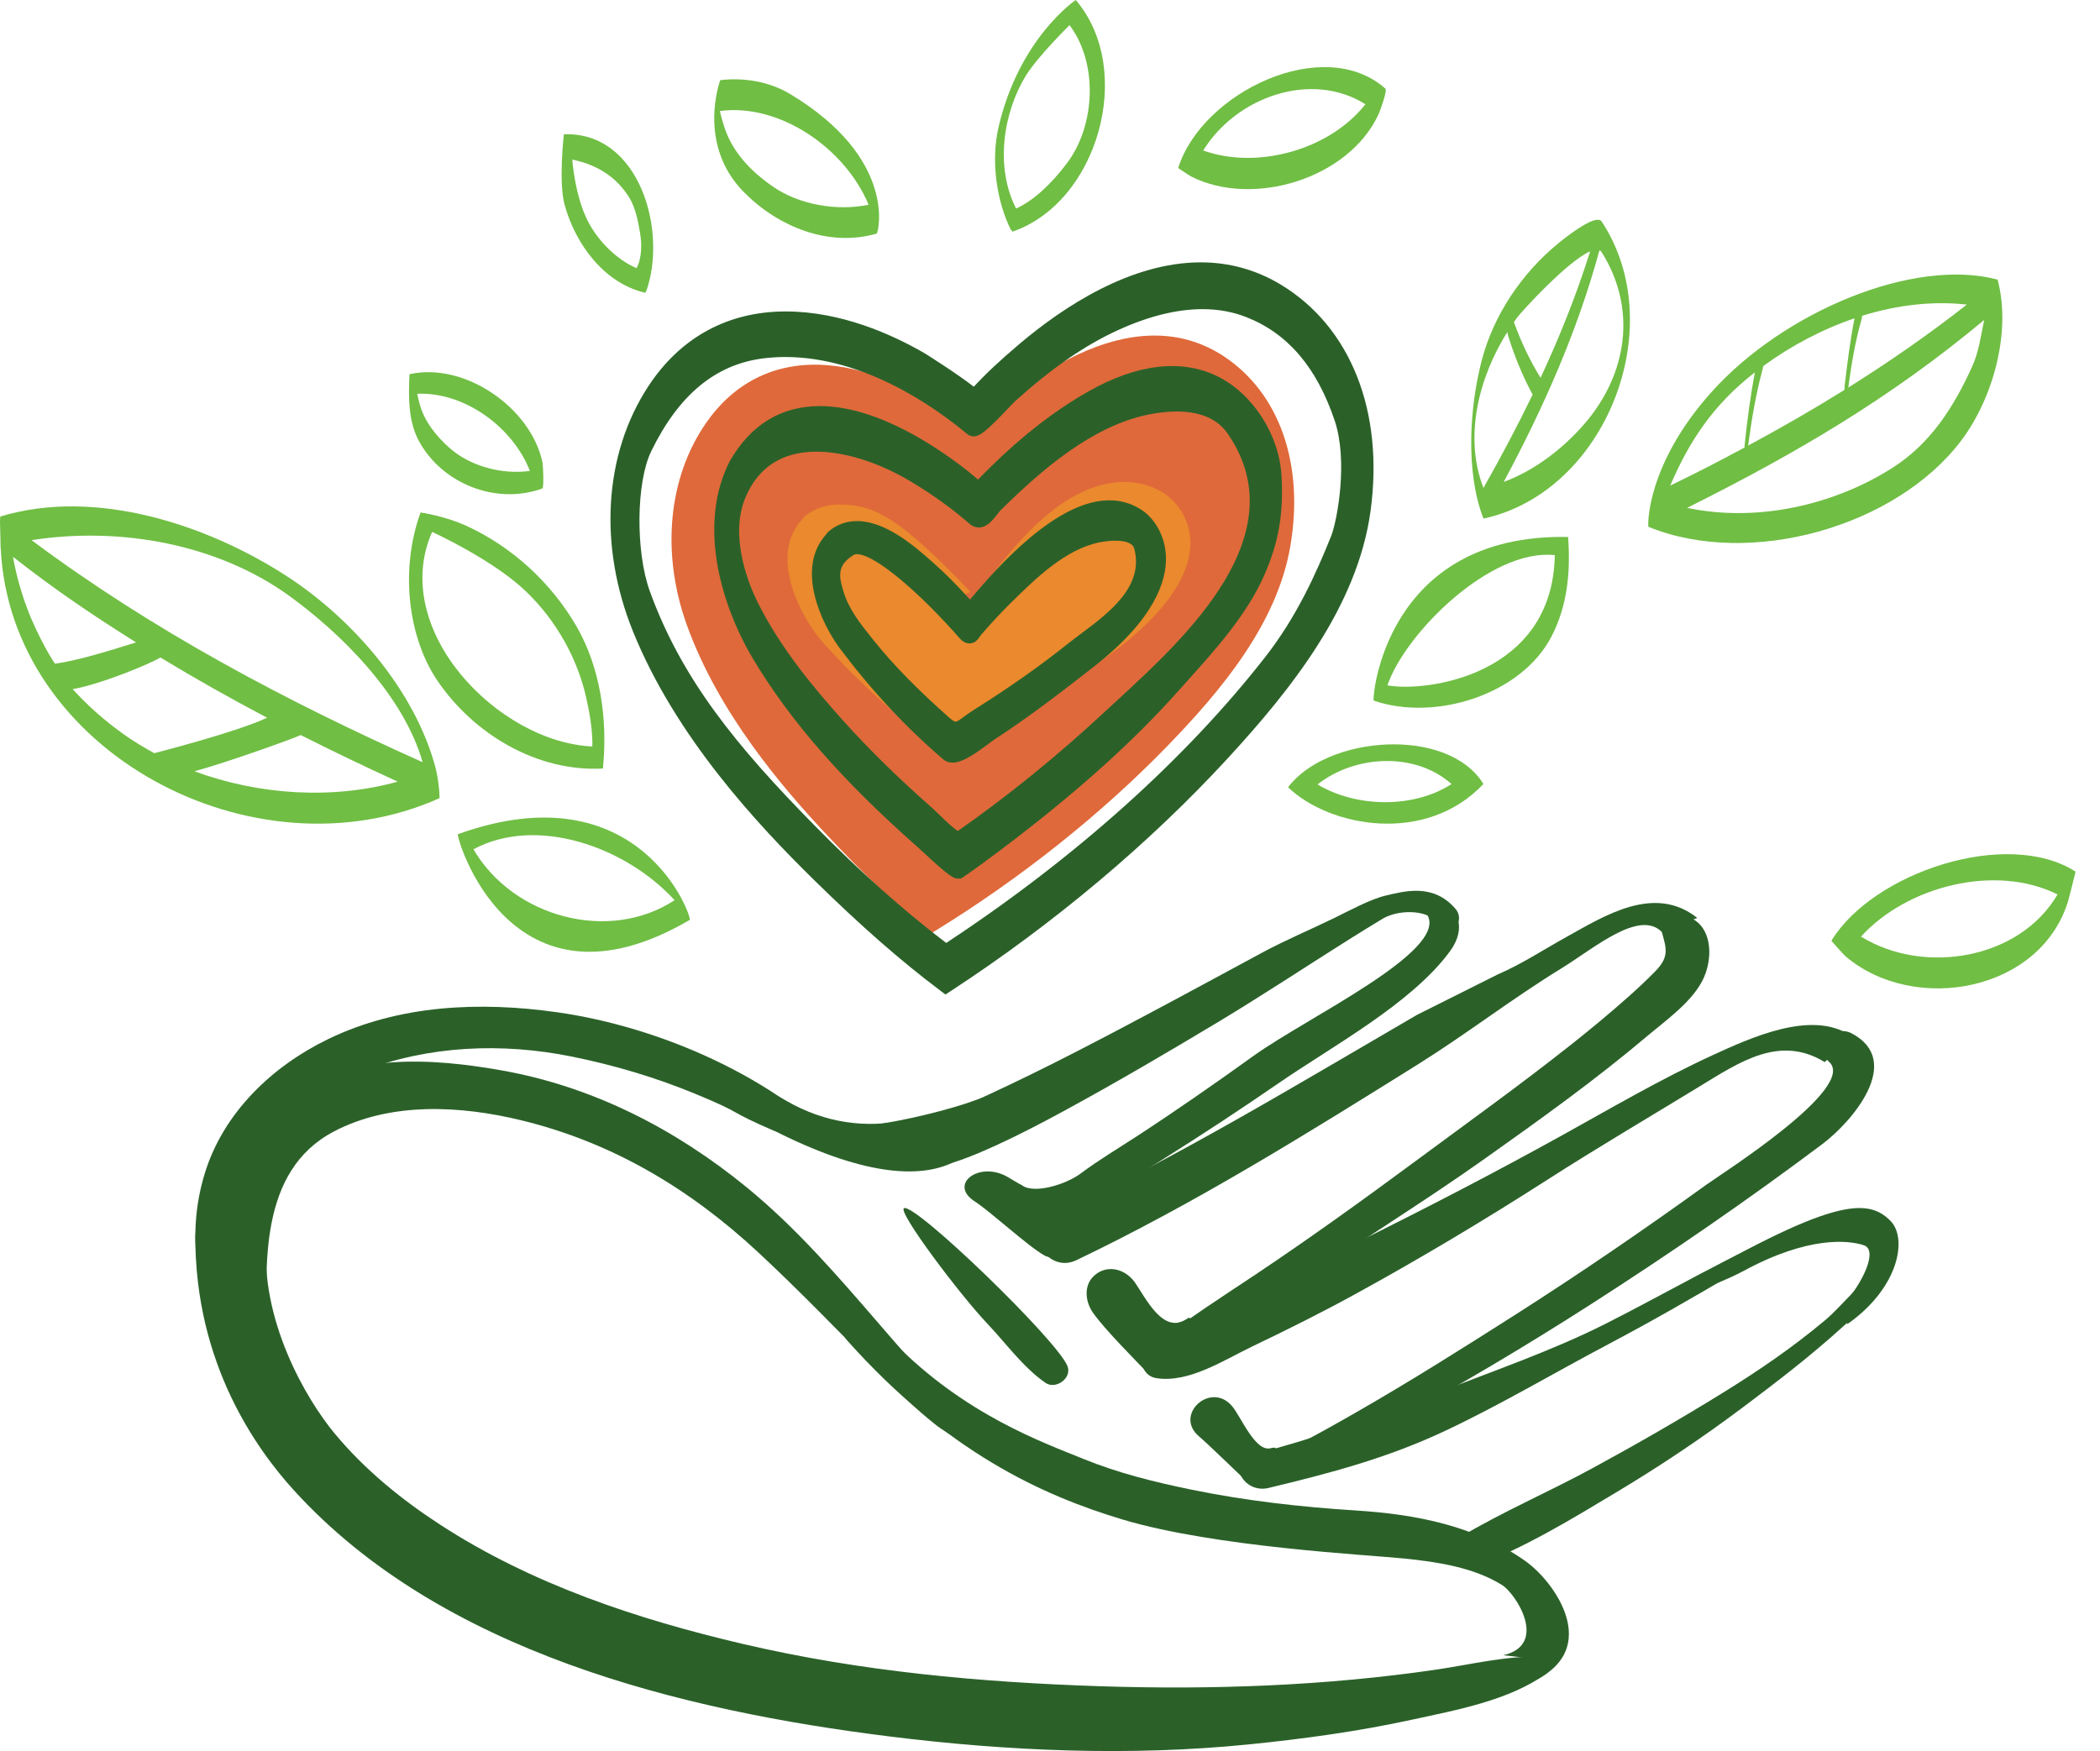 <svg xmlns:xlink="http://www.w3.org/1999/xlink" xmlns="http://www.w3.org/2000/svg" version="1.1" viewBox="0 0 241 201" height="201px" width="241px">
    <title>Group 153</title>
    <defs>
        <polygon points="0 0 67.956 0 67.956 34.317 0 34.317" id="path-1"></polygon>
    </defs>
    <g fill-rule="evenodd" fill="none" stroke-width="1" stroke="none" id="3-WAYS-TO-GIVE">
        <g transform="translate(-228, -2992)" id="3.0-:-W-:-Ways-To-Give-OVRW">
            <g transform="translate(228, 2992)" id="Group-153">
                <path fill="#DF693A" id="Fill-5" d="M81.031,48.549 C84.188,43.999 88.713,41.69 94.115,41.873 C99.272,42.048 103.955,44.371 106.974,46.289 C106.998,46.304 109.959,48.341 111.435,49.606 C112.63,48.381 114.006,47.159 115.858,45.676 C120.082,42.293 126.491,38.307 133.031,38.528 C135.696,38.618 138.181,39.409 140.413,40.877 C146.824,45.096 149.692,53.244 148.085,62.673 C146.551,71.667 140.081,79.333 133.956,85.647 C126.375,93.462 117.171,100.791 107.342,106.843 L106.836,107.153 L106.376,106.779 C102.779,103.837 99.147,100.378 94.943,95.894 C89.77,90.374 82.47,81.867 78.828,71.758 C75.853,63.502 76.676,54.826 81.031,48.549"></path>
                <path fill="#EA892D" id="Fill-7" d="M92.144,59.533 C88.106,63.688 91.894,70.917 94.465,73.774 C98.79,78.578 103.562,82.86 108.65,86.5 C108.952,86.716 109.336,86.835 109.762,86.843 C111.102,86.869 112.048,85.777 113.913,84.457 L113.981,84.408 C114.246,84.221 114.464,84.065 114.607,83.979 C119.287,81.105 123.821,77.756 127.463,75.067 C135.412,69.199 136.815,64.599 136.592,61.774 C136.38,59.12 134.696,57.248 133.317,56.452 C132.077,55.736 130.704,55.358 129.234,55.329 C121.947,55.187 115.845,63.03 111.645,69.019 C111.814,70.517 110.921,68.791 110.912,68.781 C109.108,67.112 110.827,69.926 109.285,68.781 L111.387,67.956 C103.034,59.184 100.248,57.982 96.471,57.909 C94.926,57.879 93.568,58.316 92.434,59.208 C92.319,59.299 92.224,59.404 92.144,59.533"></path>
                <g transform="translate(173.044, 63.732)" id="Group-61">
                    <mask fill="white" id="mask-2">
                        
                    </mask>
                    <g id="Clip-60"></g>
                    <path mask="url(#mask-2)" fill="#70BE44" id="Fill-59" d="M5.783,24.699 C26.504,21.849 45.1,18.092 64.635,10.52 C54.743,32.163 25.287,37.328 5.783,24.699 M64.258,7.304 C58.658,9.4 52.991,11.233 47.27,12.847 C49.075,9.928 50.881,7.008 52.686,4.09 C52.701,4.064 52.703,4.031 52.717,4.004 C56.758,4.54 60.679,5.601 64.258,7.304 M50.713,3.783 C48.897,6.72 45.098,13.116 45.12,13.439 C40.728,14.633 36.306,15.706 31.855,16.669 C33.878,12.361 39.32,4.131 39.336,3.95 C43.079,3.529 46.931,3.441 50.713,3.783 M29.357,5.893 C31.746,5.222 34.273,4.674 36.874,4.277 C34.247,8.266 31.947,12.512 30.234,16.94 C30.224,16.964 30.223,16.992 30.216,17.017 C25.908,17.922 21.577,18.73 17.226,19.459 C19.521,15.258 25.384,7.357 25.401,7.18 C26.723,6.69 28.046,6.261 29.357,5.893 M21.399,8.847 C19.111,12.262 17.212,16.112 15.28,19.465 C15.222,19.565 15.189,19.68 15.165,19.8 C11.661,20.365 8.145,20.88 4.619,21.355 C9.004,16.074 15.045,11.793 21.399,8.847 M1.817,25.228 C57.354,53.765 68.131,5.998 67.955,5.882 C56.856,-1.446 40.447,-1.224 28.303,2.715 C18.169,6.002 5.698,14.884 -1.42109089e-14,24.149 C-0.018,24.151 1.472,25.049 1.817,25.228"></path>
                </g>
                <path fill="#2B6129" id="Fill-62" d="M74.739,51.789 C77.905,45.3 82.128,41.813 87.651,41.13 C88.453,41.031 89.283,40.981 90.114,40.981 C99.047,40.981 107.038,46.524 111.005,49.829 C111.21,49.999 111.463,50.09 111.736,50.09 C112.472,50.09 113.233,49.469 115.803,46.765 L115.899,46.663 C116.171,46.376 116.378,46.158 116.472,46.073 C120.723,42.241 124.479,39.644 128.29,37.901 C131.791,36.3 135.058,35.487 138.005,35.487 C139.78,35.487 141.453,35.788 142.976,36.381 C147.763,38.243 151.098,42.136 153.17,48.279 C154.724,52.89 153.481,59.752 152.746,61.581 C151.04,65.828 148.812,70.788 145.226,75.384 C136.066,87.123 123.401,98.48 108.589,108.24 C103.646,104.476 98.71,100.071 93.504,94.781 C84.536,85.665 78.241,77.982 74.573,67.863 C72.923,63.307 73.004,55.345 74.739,51.789 M72.653,72.508 C77.545,84.581 86.859,94.569 93.44,101.031 C98.785,106.281 103.389,110.314 107.926,113.723 L108.506,114.157 L109.113,113.762 C120.927,106.043 131.918,96.805 140.898,87.046 C148.153,79.163 155.774,69.63 157.282,58.694 C158.863,47.226 155.003,37.492 146.957,32.654 C144.156,30.969 141.075,30.115 137.799,30.115 C129.764,30.115 122.063,35.197 117.019,39.46 C114.807,41.328 113.17,42.862 111.754,44.392 C109.89,42.922 106.169,40.581 106.139,40.564 C102.353,38.368 96.508,35.75 90.17,35.75 C83.532,35.75 78.075,38.726 74.391,44.357 C69.306,52.124 68.657,62.648 72.653,72.508"></path>
                <path fill="#2B6129" id="Fill-64" d="M85.554,57.094 C87.027,53.611 89.774,51.845 93.715,51.845 C96.974,51.845 100.945,53.113 104.612,55.323 C107.105,56.826 109.35,58.448 111.284,60.144 C111.586,60.409 111.945,60.548 112.323,60.548 C113.268,60.548 113.922,59.709 114.448,59.036 C114.6,58.841 114.739,58.661 114.849,58.553 C119.612,53.862 125.354,48.89 131.834,47.578 C132.95,47.352 134.019,47.238 135.012,47.238 C137.744,47.238 139.713,48.081 140.868,49.745 C148.895,61.317 136.11,73.105 128.471,80.149 C128.008,80.575 127.57,80.98 127.157,81.364 C121.534,86.61 115.736,91.328 109.919,95.388 C109.637,95.21 108.995,94.709 107.575,93.311 C107.353,93.093 107.179,92.923 107.085,92.84 C103.122,89.352 99.754,86.051 96.787,82.749 C93.373,78.951 89.53,74.352 86.904,69.044 C86.094,67.406 83.602,61.702 85.554,57.094 M83.757,52.919 C80.043,60.152 82.695,69.383 86.414,75.617 C90.687,82.778 96.727,89.681 105.426,97.337 C105.459,97.367 105.541,97.443 105.658,97.554 L105.721,97.613 C109.032,100.706 109.454,100.85 109.965,100.85 L110.27,100.849 L110.557,100.672 C111.88,99.761 113.269,98.752 114.945,97.486 C123.481,91.034 129.93,85.254 135.242,79.297 L136.299,78.117 C139.494,74.561 143.118,70.529 145.086,66.034 C146.747,62.241 147.304,59.053 147.072,54.665 C146.822,49.92 143.795,45.202 139.713,43.193 C135.616,41.176 130.488,41.77 124.946,44.909 C121.138,47.064 117.359,49.979 113.71,53.573 C113.239,54.036 112.743,54.529 112.245,55.052 L111.816,54.692 C111.515,54.44 111.266,54.232 111.226,54.199 C107.66,51.366 100.693,46.614 94.097,46.614 C89.646,46.614 86.167,48.736 83.757,52.919"></path>
                <path fill="#2B6129" id="Fill-66" d="M130.176,62.994 C131.302,67.324 127.286,70.328 124.058,72.742 C123.524,73.143 123.014,73.525 122.552,73.892 C119.28,76.501 115.742,78.989 111.734,81.501 C111.313,81.764 110.956,82.029 110.667,82.241 C110.28,82.527 109.841,82.852 109.657,82.843 C109.622,82.842 109.428,82.813 109.001,82.436 C105.281,79.146 102.492,76.294 100.224,73.458 L100.16,73.378 C98.687,71.538 97.416,69.948 96.785,67.859 C96.26,66.127 96.055,64.905 97.923,63.727 C98.058,63.636 98.198,63.604 98.402,63.614 C100.665,63.728 105.973,68.509 110.047,73.173 C110.248,73.402 110.619,73.825 111.197,73.855 C111.872,73.889 112.205,73.415 112.403,73.132 C112.478,73.025 112.559,72.909 112.669,72.782 C113.809,71.464 114.872,70.324 115.919,69.291 L116.009,69.202 C118.812,66.437 122.301,62.997 126.25,62.242 C126.765,62.143 127.54,62.034 128.324,62.074 C129.408,62.128 130.031,62.437 130.176,62.994 M94.852,61.294 C91.232,65.23 94.294,71.647 96.424,74.483 C100.006,79.252 103.99,83.524 108.268,87.181 C108.522,87.399 108.849,87.523 109.217,87.541 C110.373,87.599 111.837,86.579 113.49,85.343 L113.55,85.297 C113.786,85.121 113.979,84.977 114.106,84.896 C118.24,82.218 122.263,79.079 125.496,76.555 C132.55,71.052 133.909,66.619 133.806,63.871 C133.709,61.29 132.314,59.432 131.148,58.625 C130.101,57.9 128.927,57.501 127.658,57.437 C121.369,57.122 114.262,65.333 111.316,68.825 C111.308,68.816 111.3,68.807 111.292,68.798 C109.787,67.133 108.483,65.824 107.189,64.675 L107.074,64.573 C105.139,62.857 101.902,59.985 98.642,59.822 C97.309,59.755 96.121,60.147 95.114,60.985 C95.012,61.07 94.926,61.171 94.852,61.294"></path>
                <path fill="#70BE44" id="Fill-68" d="M193.617,58.297 C206.146,52.032 216.925,45.72 227.709,36.727 C227.671,36.943 227.755,36.512 227.709,36.727 C227.304,38.631 227.115,40.355 226.304,42.132 C224.165,46.818 221.514,50.962 217.109,53.749 C210.351,58.022 201.603,59.976 193.617,58.297 M225.72,34.962 C221.347,38.394 216.799,41.55 212.111,44.487 C212.464,41.854 212.9,39.218 213.627,36.682 C213.668,36.542 213.692,36.396 213.705,36.247 C217.676,35.014 221.773,34.522 225.72,34.962 M200.622,51.147 C201.011,48.163 201.521,45.184 202.302,42.288 C202.326,42.202 202.336,42.112 202.349,42.023 C205.56,39.676 209.127,37.794 212.828,36.538 C212.323,39.096 212.005,41.706 211.695,44.273 C211.676,44.433 211.68,44.596 211.674,44.757 C208.065,47.005 204.374,49.125 200.622,51.147 M201.4,42.735 C200.872,45.485 200.514,48.275 200.22,51.045 C200.209,51.153 200.213,51.263 200.207,51.372 C197.036,53.072 194.926,54.163 191.677,55.742 C193.874,50.597 196.645,46.429 201.4,42.735 M196.481,44.931 C188.865,53.38 189.093,60.438 189.181,60.474 C200.769,65.214 217.579,60.51 225.082,50.561 C228.661,45.815 230.857,38.217 229.263,32.162 C229.262,32.14 229.26,32.12 229.258,32.098 C219.613,29.526 204.741,35.768 196.481,44.931"></path>
                <path fill="#70BE44" id="Fill-75" d="M117.745,8.664 C119.083,6.49 122.741,2.886 122.741,2.886 C126.009,7.202 125.755,14.357 122.431,18.755 C120.54,21.257 118.555,23.039 116.614,23.94 C114.208,19.277 115.068,13.017 117.745,8.664 M116.122,26.613 C115.896,26.174 116.282,26.56 116.122,26.613 C125.994,23.295 130.333,8.054 123.457,0 C123.457,0 116.983,4.337 114.595,14.589 C113.714,18.375 114.316,23.114 116.122,26.613"></path>
                <path fill="#70BE44" id="Fill-79" d="M172.563,55.324 C177.12,46.834 181.013,38.075 183.557,28.724 C183.654,28.77 183.737,28.834 183.8,28.934 C187.876,35.392 186.791,42.95 181.804,48.687 C179.352,51.508 176.141,53.993 172.563,55.324 M182.487,28.852 C180.923,33.836 178.991,38.661 176.797,43.375 C176.79,43.363 176.79,43.347 176.783,43.336 C175.541,41.349 174.543,39.189 173.738,36.977 C173.863,36.801 173.984,36.619 174.112,36.447 C174.631,35.749 179.87,29.993 182.487,28.852 M172.986,38.108 C173,38.243 173.024,38.374 173.063,38.502 C173.783,40.831 174.717,43.135 175.888,45.292 C174.136,48.918 172.241,52.483 170.245,56.01 C167.973,50.159 169.691,43.346 172.986,38.108 M170.245,59.53 C170.06,59.051 170.27,59.486 170.245,59.53 C170.258,59.509 170.261,59.527 170.245,59.53 C184.314,56.482 191.759,37.427 183.8,25.414 C183.743,25.328 183.658,25.283 183.561,25.252 C183.571,25.202 183.559,25.198 183.545,25.248 C182.498,24.962 179.417,27.451 178.868,27.9 C174.678,31.326 171.407,36.122 170.039,41.399 C168.641,46.793 168.176,54.203 170.245,59.53"></path>
                <path fill="#70BE44" id="Fill-81" d="M151.2,90.045 C155.554,86.62 162.458,86.312 166.581,89.999 C162.236,92.817 155.652,92.717 151.2,90.045 M147.823,90.373 C152.589,94.94 163.631,97.004 170.241,89.992 C166.132,83.334 152.256,84.434 147.823,90.373"></path>
                <path fill="#70BE44" id="Fill-83" d="M159.225,78.668 C161.24,72.736 171.025,62.925 178.432,63.721 C178.2,77.596 163.601,79.481 159.225,78.668 M157.647,80.419 C164.631,82.836 174.56,79.783 178.045,73.075 C179.883,69.536 180.25,65.637 179.961,61.701 C179.96,61.68 179.959,61.659 179.957,61.638 C158.812,61.211 157.448,80.349 157.647,80.419"></path>
                <path fill="#70BE44" id="Fill-85" d="M213.571,107.511 C218.901,101.657 229.074,99.142 236.127,102.67 C231.799,110.106 220.831,111.984 213.571,107.511 M211.839,109.807 C219.727,116.457 234.215,113.85 237.362,103.364 C237.478,102.981 238.198,100.054 238.198,100.054 C230.336,95.012 214.928,100.151 210.174,107.994 C210.174,107.994 211.54,109.556 211.839,109.807"></path>
                <path fill="#70BE44" id="Fill-93" d="M138.083,17.271 C141.896,11.107 150.498,8.067 156.698,11.967 C152.545,17.245 144.218,19.497 138.083,17.271 M136.707,20.262 C143.735,23.831 154.767,20.566 158.213,13.099 C158.379,12.74 159.236,10.393 158.987,10.172 C151.891,3.875 137.93,10.615 135.212,19.286 C135.212,19.286 136.461,20.136 136.707,20.262"></path>
                <path fill="#70BE44" id="Fill-97" d="M83.146,14.647 C82.94,14.022 82.75,13.39 82.616,12.745 C89.502,11.823 96.998,17.045 99.686,23.502 C96.033,24.26 91.698,23.499 88.693,21.415 C86.246,19.716 84.093,17.539 83.146,14.647 M85.335,22.019 C89.252,26.01 95.081,28.413 100.608,26.813 C100.786,26.761 103.068,18.22 90.636,10.769 C88.327,9.385 85.39,8.868 82.658,9.203 C82.658,9.203 79.926,16.505 85.335,22.019"></path>
                <path fill="#70BE44" id="Fill-99" d="M65.674,18.319 C68.217,18.837 70.643,20.104 72.242,22.723 C72.903,23.802 73.225,25.342 73.431,26.612 C73.825,28.747 73.383,30.216 73.052,30.78 C70.774,29.809 68.691,27.703 67.532,25.518 C65.965,22.564 65.674,18.319 65.674,18.319 M64.788,23.477 C66.017,28.018 69.364,32.559 74.101,33.617 C73.995,33.593 74.282,33.127 74.101,33.617 C76.685,26.608 73.427,15.079 64.711,15.415 C64.711,15.415 64.083,20.872 64.788,23.477"></path>
                <path fill="#70BE44" id="Fill-103" d="M1.49,63.914 C6.363,67.731 10.415,70.469 15.612,73.74 C12.868,74.591 9.162,75.781 6.335,76.183 C6.228,76.197 4.298,73.012 3.1,69.791 C2.385,67.87 1.848,65.933 1.49,63.914 M8.341,79.105 C11.724,78.516 17.629,76.017 18.404,75.468 C22.412,77.9 26.498,80.199 30.652,82.386 C27.063,84.078 17.704,86.453 17.704,86.453 C16.469,85.788 15.281,85.058 14.158,84.258 C12.031,82.744 10.075,81.017 8.341,79.105 M22.325,88.536 C26.413,87.414 34.485,84.476 34.503,84.37 C38.173,86.226 41.89,88.005 45.644,89.724 C38.15,91.805 29.694,91.262 22.325,88.536 M48.499,87.491 C32.691,80.414 17.48,72.347 3.622,62.004 C13.947,60.395 25.021,62.537 33.073,68.311 C39.047,72.597 46.307,79.771 48.499,87.491 M0.06,62.805 C0.054,62.801 0.078,62.927 0.085,62.932 C1.172,86.269 29.12,101.164 50.442,91.619 C50.442,91.619 50.469,90.204 49.994,88.161 C47.628,79.251 40.448,71.007 32.833,66.086 C23.736,60.208 10.952,55.992 0.06,59.281 C-0.034,59.309 0.005,60.501 0.029,61.134 C0.026,61.032 0.079,62.819 0.06,62.805"></path>
                <path fill="#70BE44" id="Fill-111" d="M54.333,97.485 C61.614,93.592 71.797,97.195 77.417,103.329 C69.943,108.245 58.925,105.346 54.333,97.485 M79.152,105.597 C79.498,105.395 73.499,88.227 52.553,95.754 C52.265,95.857 58.455,117.711 79.152,105.597"></path>
                <path fill="#70BE44" id="Fill-113" d="M49.591,61.059 C49.591,61.059 56.637,64.25 60.47,67.989 C63.843,71.278 66.278,75.567 67.299,80.187 C67.672,81.87 67.964,83.577 67.984,85.305 C67.986,85.416 67.98,85.548 67.973,85.687 C57.097,85.184 44.653,72.243 49.591,61.059 L49.591,61.059 Z M69.22,87.385 L69.22,87.291 L69.22,87.385 Z M50.233,78.186 C54.36,84.236 61.591,88.624 69.188,88.218 C69.206,88.216 69.215,88.082 69.219,87.869 C69.725,82.474 68.876,76.557 66.138,71.859 C63.258,66.915 58.842,62.807 53.526,60.36 C51.056,59.223 48.265,58.829 48.265,58.829 C45.873,65.43 46.829,73.199 50.233,78.186 L50.233,78.186 Z"></path>
                <path fill="#70BE44" id="Fill-115" d="M48.13,46.268 C48.038,45.915 47.952,45.558 47.881,45.201 C53.268,44.961 58.84,48.997 60.81,54.054 C57.62,54.5 53.983,53.53 51.619,51.441 C50.029,50.04 48.673,48.351 48.13,46.268 M48.061,50.594 C50.686,55.491 56.911,58.016 62.245,56.069 C62.426,56.003 62.344,53.495 62.245,53.033 C60.916,46.824 53.351,41.532 46.995,42.955 C46.995,42.973 46.993,42.991 46.991,43.009 C46.879,45.528 46.836,48.307 48.061,50.594"></path>
                <path fill="#2B6129" id="Fill-117" d="M177.463,192.11 C173.149,195.212 167.11,196.294 162.011,197.407 C155.868,198.747 149.521,199.613 143.269,200.241 C129.627,201.609 115.744,201.02 102.16,199.334 C78.21,196.361 50.609,189.646 33.705,171.043 C29.517,166.431 22.358,156.582 22.419,141.866 C22.434,138.27 30.879,138.77 30.594,142.013 C29.763,151.454 35.132,160.61 38.411,164.555 C41.843,168.683 46.021,172.092 50.503,175.009 C61.018,181.852 73.164,185.878 85.296,188.715 C98.758,191.862 112.486,193.109 126.275,193.56 C139.105,193.979 152.101,193.518 164.808,191.654 C168.769,191.073 172.933,190.03 176.938,190.17 C178.026,190.207 178.287,191.518 177.463,192.11"></path>
                <path fill="#2B6129" id="Fill-119" d="M172.518,190.002 C177.737,188.789 173.97,182.927 172.376,181.94 C169.104,179.911 164.999,179.299 161.236,178.908 C157.106,178.478 139.513,177.612 128.877,174.435 C119.572,171.656 108.636,166.627 97.317,153.971 C94.936,151.31 99.802,151.262 102.608,154.12 C110.763,162.425 119.722,165.583 124.346,167.47 C128.335,169.099 132.538,170.132 136.752,170.998 C142.933,172.269 149.311,172.988 155.608,173.386 C162.484,173.821 169.322,175.132 175.065,179.198 C178.798,181.841 185.005,190.889 173.102,193.995 C172.741,194.089 176.386,190.572 176.766,190.484 L172.518,190.002 Z"></path>
                <path fill="#2B6129" id="Fill-121" d="M88.831,129.805 C83.237,127.392 85.564,127.947 79.908,125.606 C75.277,123.687 70.487,122.262 65.578,121.274 C57.608,119.668 49.179,120.005 41.562,122.958 C35.848,125.173 30.756,129.637 28.625,135.507 C27.606,138.311 27.343,141.406 27.736,144.359 C28.129,147.305 30.751,151.189 29.787,154.017 C29.465,154.965 28.444,155.757 27.404,155.383 C24.001,154.16 23.205,148.96 22.713,145.754 C22.145,142.054 22.396,138.31 23.489,134.728 C25.63,127.712 31.236,122.39 37.657,119.277 C45.823,115.32 55.109,114.943 63.938,116.196 C75.692,117.864 89.012,123.628 97.225,132.447 C97.759,133.021 96.804,132.635 96.155,132.355 L88.831,129.805 Z"></path>
                <path fill="#2B6129" id="Fill-123" d="M113.237,166.663 C111.125,165.566 109.223,165.004 107.33,163.508 C105.024,161.685 102.937,159.563 100.866,157.481 C96.258,152.855 91.751,148.154 86.964,143.708 C79.123,136.427 70.246,131.137 59.862,128.605 C52.904,126.907 44.851,126.449 38.318,129.88 C29.709,134.397 30.422,145.291 30.721,153.581 C30.825,156.461 26.538,156.959 25.793,154.25 C23.05,144.271 24.423,132.774 33.057,126.083 C39.915,120.766 49.665,121.451 57.672,122.887 C68.105,124.758 77.53,129.615 85.705,136.301 C91.383,140.944 96.189,146.526 100.97,152.065 C103.156,154.601 105.357,157.124 107.636,159.576 C109.632,161.724 111.353,164.414 113.442,166.397 C113.587,166.534 113.403,166.749 113.237,166.663"></path>
                <path fill="#2B6129" id="Fill-125" d="M216.48,145.816 C216.259,148.547 213.295,150.643 211.418,152.351 C207.816,155.625 203.884,158.643 199.998,161.559 C195.369,165.033 190.569,168.248 185.612,171.223 C180.346,174.382 174.837,177.767 169.06,179.876 C167.011,180.623 165.827,177.479 167.613,176.412 C172.452,173.523 177.723,171.265 182.681,168.571 C187.778,165.803 192.825,162.903 197.759,159.849 C201.86,157.31 205.746,154.653 209.455,151.543 C211.64,149.712 213.646,146.722 216.302,145.679 C216.383,145.648 216.486,145.73 216.48,145.816"></path>
                <path fill="#2B6129" id="Fill-127" d="M206.566,141.199 C203.961,142.629 201.707,144.56 199.161,146.067 C194.334,148.922 189.468,151.719 184.508,154.337 C178.309,157.61 172.336,161.177 165.963,164.19 C159.281,167.35 152.746,169.081 145.578,170.8 C142.699,171.491 140.76,167.779 143.631,167.017 C150.652,165.158 157.53,162.853 164.277,160.156 C170.936,157.495 177.858,155.184 184.252,151.956 C191.625,148.235 198.778,143.97 206.393,140.786 C206.63,140.687 206.786,141.079 206.566,141.199"></path>
                <path fill="#2B6129" id="Fill-129" d="M210.893,150.379 C213.201,148.308 215.784,143.579 213.904,142.944 C212.155,142.354 207.538,141.852 200.101,145.886 C196.379,147.903 187.858,150.621 191.403,148.538 C210.299,137.433 214.323,137.475 216.965,140.154 C218.908,142.122 217.956,147.721 212.188,151.864 C211.209,152.569 213.562,149.739 213.726,148.722 L210.893,150.379 Z"></path>
                <path fill="#2B6129" id="Fill-131" d="M209.401,121.912 C204.259,118.761 199.661,121.889 195.021,124.724 C189.233,128.26 183.38,131.702 177.669,135.364 C170.465,139.986 163.144,144.372 155.638,148.491 C151.758,150.619 147.798,152.605 143.807,154.51 C140.485,156.096 136.499,158.756 132.758,158.205 C130.695,157.9 130.635,155.307 131.656,154.038 C132.927,152.46 134.75,152.072 136.588,151.348 C138.723,150.508 140.831,149.603 142.931,148.68 C147.338,146.742 151.668,144.63 155.981,142.49 C163.804,138.606 171.602,134.57 179.24,130.336 C184.946,127.173 190.593,123.859 196.525,121.131 C200.963,119.092 207.777,115.983 212.209,118.759 C212.608,119.01 211.119,120.963 210.703,120.742 L209.401,121.912 Z"></path>
                <path fill="#2B6129" id="Fill-133" d="M144.444,168.961 C145.938,167.866 147.056,166.782 148.775,165.897 C151.098,164.7 153.376,163.415 155.644,162.114 C161.87,158.543 167.95,154.709 173.998,150.85 C181.414,146.116 188.679,141.15 195.808,136.001 C197.571,134.727 213.144,124.873 209.926,121.906 C208.108,120.229 210.422,117.521 212.488,118.61 C218.537,121.792 212.55,128.766 209.12,131.339 C200.526,137.786 191.672,143.874 182.625,149.681 C175.036,154.551 167.295,159.162 159.348,163.436 C154.593,165.994 149.936,168.885 144.587,169.482 C144.276,169.517 144.248,169.105 144.444,168.961"></path>
                <path fill="#2B6129" id="Fill-135" d="M191.043,107.365 C188.571,103.953 183.066,108.779 179.158,111.177 C173.517,114.638 168.311,118.687 162.694,122.195 C149.946,130.157 137.094,138.167 123.517,144.659 C120.157,146.266 117.218,141.24 120.592,139.658 C135.073,132.871 148.799,124.528 162.61,116.498 L171.903,111.842 C174.569,110.702 177.182,108.985 179.737,107.568 C184.18,105.103 189.84,101.48 194.757,105.346 C194.883,105.444 192.152,106.204 192.003,106.146 L191.043,107.365 Z"></path>
                <path fill="#2B6129" id="Fill-137" d="M132.955,154.042 C136.528,151.207 140.394,148.772 144.181,146.237 C150.374,142.092 156.408,137.748 162.403,133.315 C168.368,128.904 174.398,124.58 180.219,119.975 C182.529,118.148 184.801,116.268 187,114.306 C187.985,113.427 188.947,112.519 189.877,111.582 C191.637,109.809 191.25,108.923 190.652,106.756 C190.408,105.87 191.083,105.141 191.929,105.071 C196.152,104.726 196.912,109.121 195.538,112.219 C194.34,114.914 191.211,117.091 189.02,118.944 C183.077,123.971 176.719,128.521 170.376,133.019 C163.406,137.96 156.126,142.438 149.084,147.271 C144.431,150.466 139.825,153.789 134.968,156.663 C133.382,157.601 131.446,155.239 132.955,154.042"></path>
                <path fill="#2B6129" id="Fill-139" d="M164.103,109.056 C167.717,105.054 161.636,103.662 158.601,105.504 C157.262,106.315 155.928,107.138 154.602,107.973 C149.675,111.077 144.864,114.264 139.865,117.272 C133.975,120.814 128.047,124.29 122.005,127.574 C119.452,128.962 116.877,130.303 114.233,131.512 C112.163,132.457 109.843,133.406 108.333,133.722 C105.638,134.285 98.89,129.339 101.455,128.929 C105.378,128.305 110.814,126.869 113.018,125.852 C116.492,124.245 119.928,122.56 123.334,120.811 C130.554,117.105 137.683,113.221 144.823,109.365 C147.477,107.932 150.355,106.724 153.087,105.394 C154.689,104.615 157.294,103.194 159.043,102.797 C161.101,102.329 164.472,101.318 167.04,104.331 C168.415,105.945 165.912,108.134 164.421,109.373 C164.199,109.556 163.906,109.273 164.103,109.056"></path>
                <path fill="#2B6129" id="Fill-141" d="M116.997,135.829 C118.278,137.257 122.289,135.995 124.008,134.711 C126.106,133.142 128.37,131.797 130.563,130.365 C135.075,127.421 139.496,124.335 143.871,121.191 C149.968,116.808 166.118,109.219 163.826,105.07 C161.37,100.626 170.425,103.733 166.386,109.218 C161.967,115.217 152.916,120.076 146.799,124.293 C142.378,127.34 137.89,130.29 133.345,133.145 C131.11,134.547 128.859,135.913 126.541,137.174 C124.382,138.348 122.287,139.082 119.98,140.066 C119.817,140.135 119.097,139.251 119.252,139.147 L116.997,135.829 Z"></path>
                <path fill="#2B6129" id="Fill-143" d="M143.738,169.751 C142.571,169.321 143.836,170.758 142.934,169.913 C141.899,168.943 138.68,165.796 137.599,164.879 C134.668,162.394 138.972,158.481 141.425,161.441 C142.415,162.635 144.071,166.715 145.826,166.236 C147.292,165.836 145.635,167.324 145.274,168.871 C145.127,169.5 144.36,169.981 143.738,169.751"></path>
                <path fill="#2B6129" id="Fill-145" d="M133.04,157.338 C131.793,157.146 131.684,157.578 131.684,157.578 C130.251,156.081 126.892,152.721 125.465,150.736 C124.515,149.414 124.386,147.598 125.465,146.531 C126.935,145.075 129.065,145.602 130.185,147.133 C131.384,148.774 133.437,153.311 136.209,151.388 C137.462,150.519 135.422,154.554 135.196,156.126 C135.05,157.136 133.885,157.468 133.04,157.338"></path>
                <path fill="#2B6129" id="Fill-147" d="M119.989,158.738 C117.43,156.974 115.455,154.2 113.321,151.953 C110.137,148.601 102.991,139.097 103.741,138.689 C104.961,138.026 121.246,153.752 122.496,156.791 C123.072,158.19 121.155,159.543 119.989,158.738"></path>
                <path fill="#2B6129" id="Fill-149" d="M122.018,142.788 C120.811,143.643 120.874,144.667 119.87,144.116 C118.029,143.105 113.635,139.042 111.869,137.912 C108.79,135.941 112.363,133.242 115.595,135.078 C117.556,136.194 120.473,138.078 120.473,138.078 C121.121,139.144 123.756,141.557 122.018,142.788"></path>
                <path fill="#2B6129" id="Fill-151" d="M108.608,132.254 C107.956,133.626 110.923,132.605 109.686,133.27 C105.942,135.282 99.595,135.08 89.561,130.145 C84.592,127.701 85.35,123.489 90.119,126.289 C94.784,129.027 99.595,129.497 103.893,128.585 C105.301,128.286 107.259,128.983 108.328,130.09 C108.924,130.708 108.964,131.508 108.608,132.254"></path>
            </g>
        </g>
    </g>
</svg>